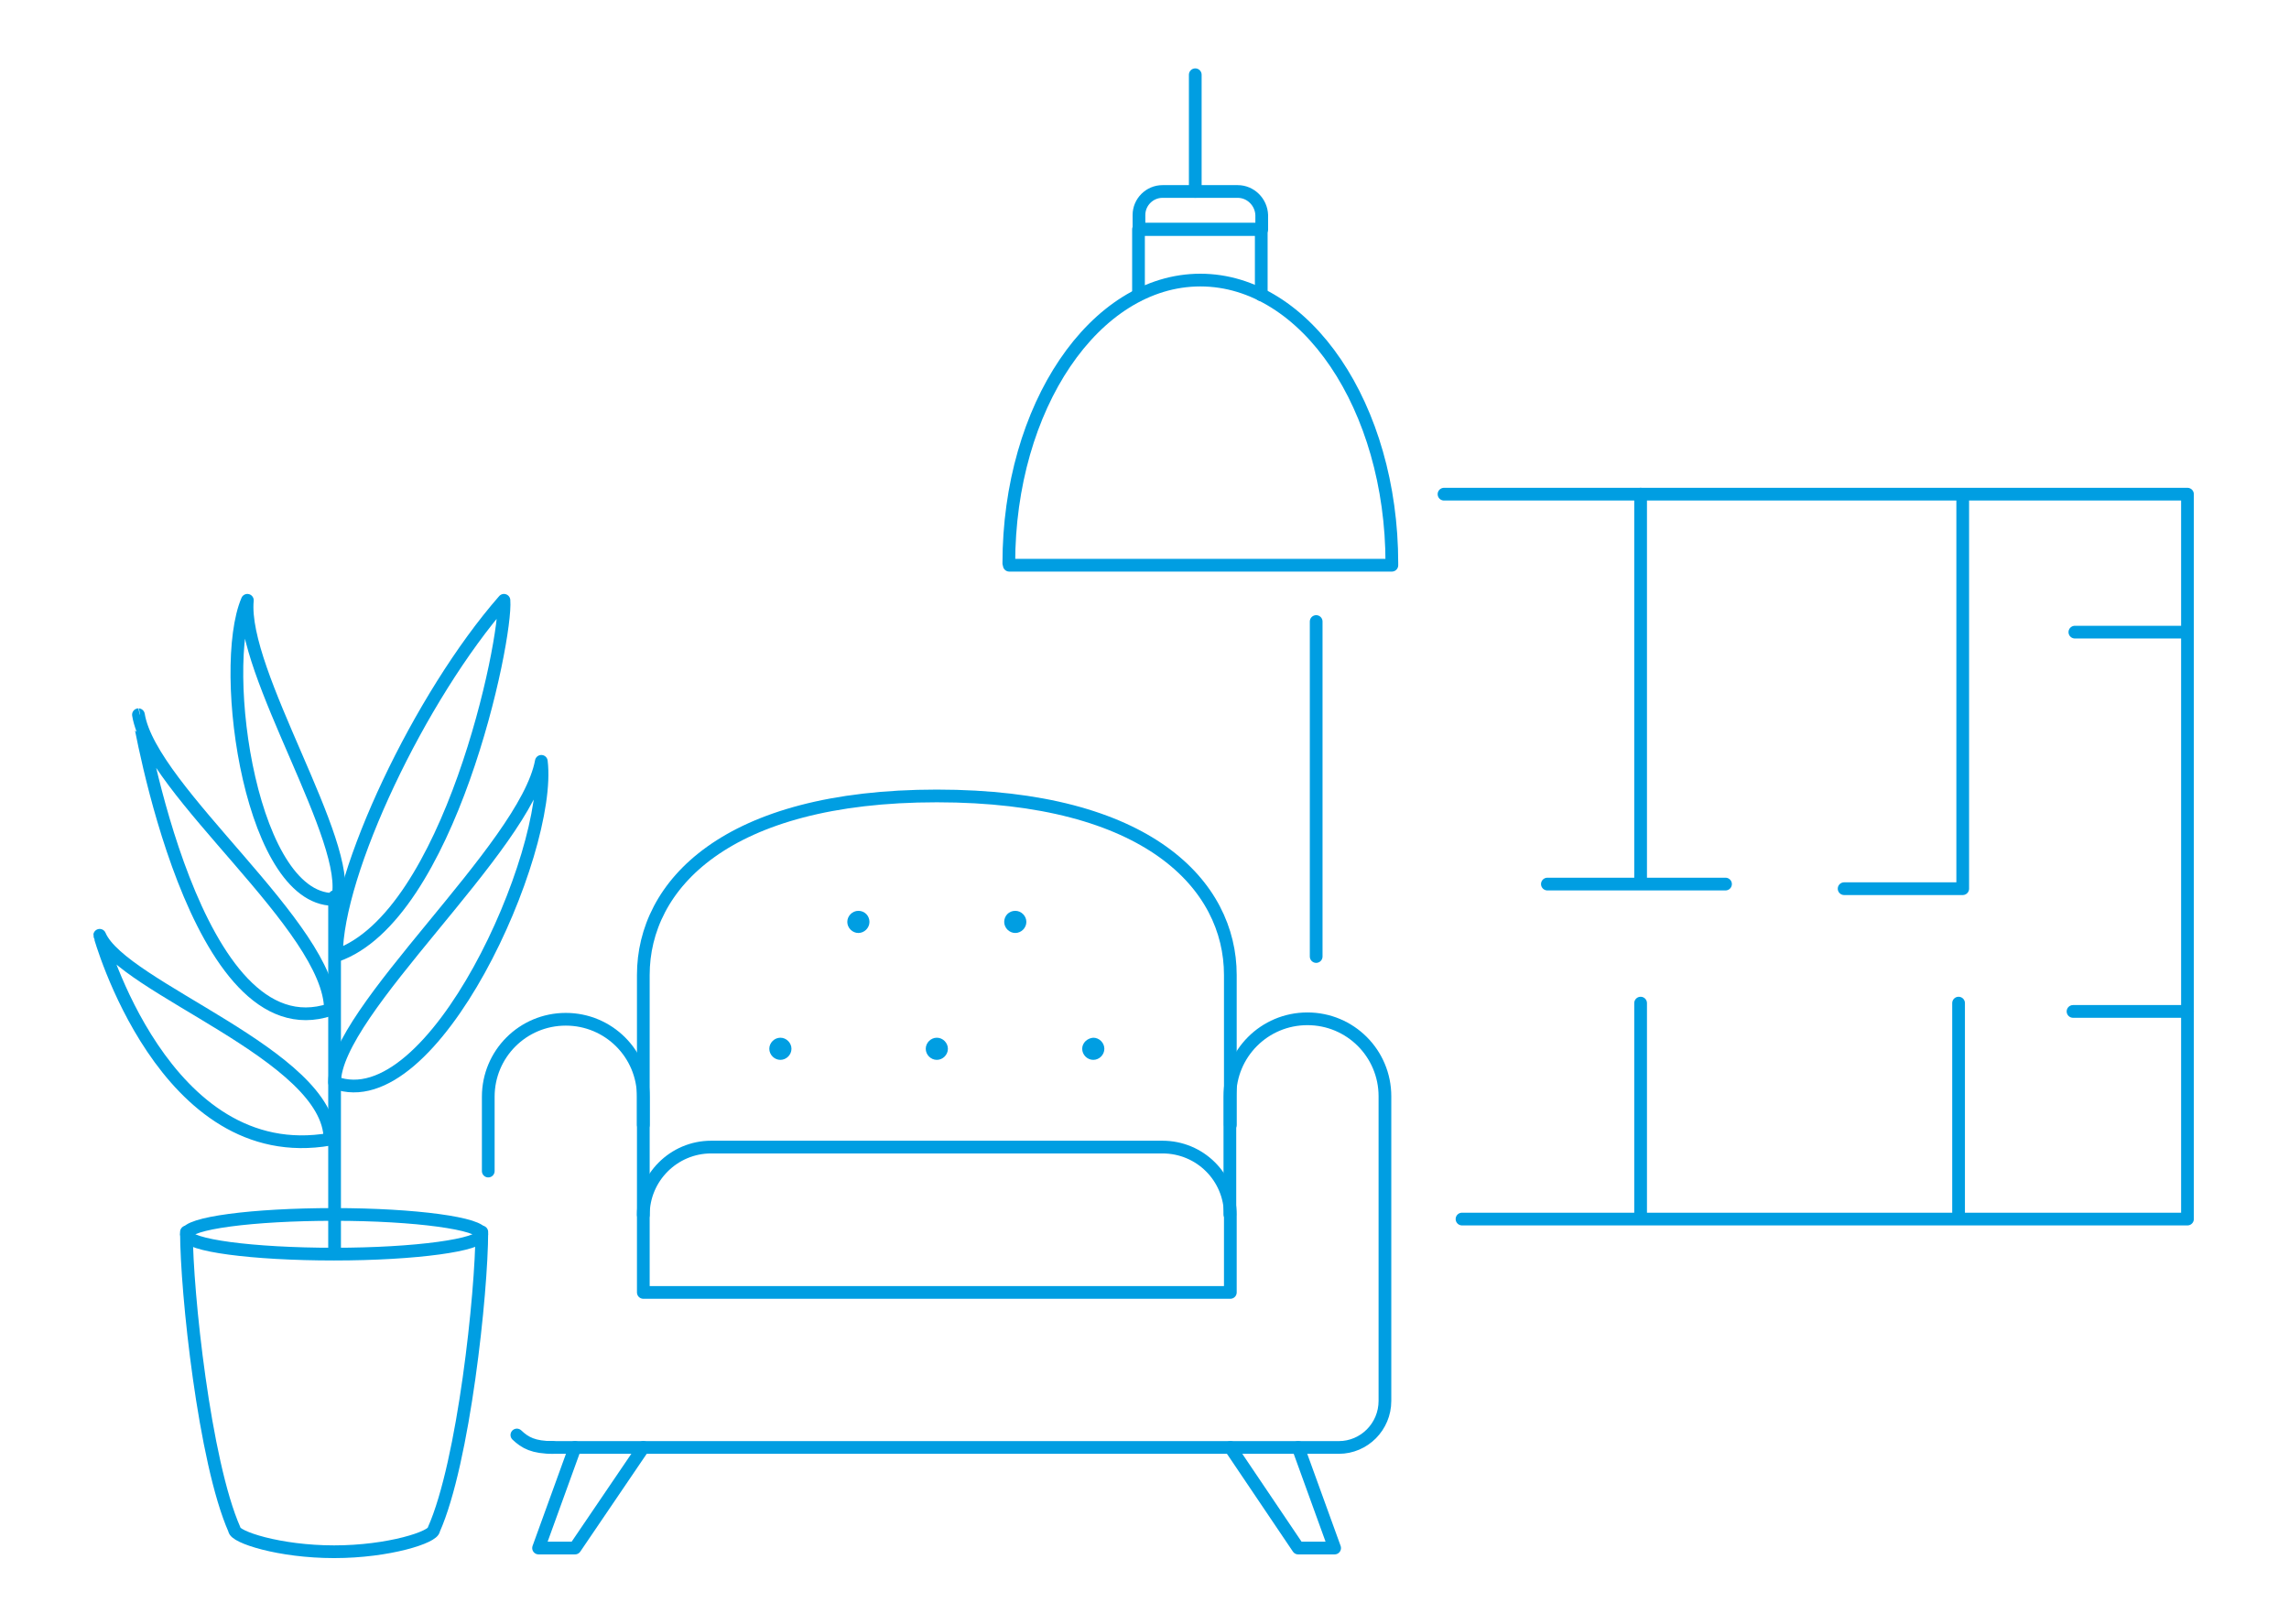 <?xml version="1.0" encoding="utf-8"?>
<!-- Generator: Adobe Illustrator 21.1.0, SVG Export Plug-In . SVG Version: 6.00 Build 0)  -->
<svg version="1.1" id="Layer_1" xmlns="http://www.w3.org/2000/svg" xmlns:xlink="http://www.w3.org/1999/xlink" x="0px" y="0px"
	 viewBox="0 0 496 352" style="enable-background:new 0 0 496 352;" xml:space="preserve">
<style type="text/css">
	.st0{fill:none;stroke:#009EE2;stroke-width:2.756;stroke-linecap:round;stroke-linejoin:round;}
	.st1{fill:none;stroke:#009EE2;stroke-width:2.756;stroke-linecap:round;}
	.st2{fill:#009EE2;}
</style>
<title>Services_Illu/AudioVisual Copy 2</title>
<desc>Created with Sketch.</desc>
<g id="Desktop">
	<g id="D---Services" transform="translate(-1015, -2824)">
		<g id="_x30_3---Interior-Design" transform="translate(176, 2754)">
			<g id="Services_x5F_Illu_x2F_Interior-Design" transform="translate(800, 29)">
				<polyline id="Stroke-1" class="st0" points="351.9,148.1 513,148.1 513,305.2 355.8,305.2 				"/>
				<path id="Path-9" class="st1" d="M324.2,175.7v72.6"/>
				<path id="Stroke-3" class="st0" d="M463.4,304.3v-45.9"/>
				<path id="Stroke-4" class="st0" d="M394.5,304.3v-45.9"/>
				<path id="Stroke-5" class="st0" d="M513,260.2h-24.8"/>
				<polyline id="Stroke-7" class="st0" points="464.3,149 464.3,233.6 438.6,233.6 				"/>
				<path id="Stroke-8" class="st0" d="M394.5,231.9v-83.8"/>
				<path id="Stroke-9" class="st0" d="M488.6,178h24.1"/>
				<path id="Stroke-11" class="st0" d="M374.3,232.6h38.6"/>
				<path id="Stroke-12" class="st0" d="M257.6,163.1c0-33.9,18.6-61.4,41.5-61.4c22.9,0,41.5,27.5,41.5,61.4v0.4h-82.9V163.1z"/>
				<polyline id="Stroke-14" class="st0" points="285.7,104.9 285.7,90.7 312.3,90.7 312.3,104.9 				"/>
				<path id="Stroke-16" class="st0" d="M307.2,82.5h-16.3c-2.8,0-5.1,2.3-5.1,5.1v3.1h26.6v-3.1C312.3,84.8,310,82.5,307.2,82.5z"
					/>
				<path id="Stroke-18" class="st0" d="M298,82.5V57.2"/>
				<path id="Stroke-20" class="st0" d="M290.9,289.6h-97.8c-8.1,0-14.7,6.6-14.7,14.7v16.8h127.2v-16.8
					C305.6,296.1,299,289.6,290.9,289.6z"/>
				<path id="Stroke-22" class="st0" d="M158,354.7h171.1c5.5,0,10-4.5,10-10.1v-66c0-9.3-7.5-16.8-16.8-16.8s-16.8,7.5-16.8,16.8
					v25.6"/>
				<path id="Stroke-22_1_" class="st0" d="M158.8,354.7c-4.2,0-6-1-7.8-2.7"/>
				<path id="Stroke-24" class="st0" d="M178.4,304.3v-25.6c0-9.3-7.5-16.8-16.8-16.8c-9.3,0-16.8,7.5-16.8,16.8v16.1"/>
				<path id="Stroke-26" class="st0" d="M305.6,284.8v-32.5c0-19.4-17.8-38.8-63.6-38.8s-63.6,19.4-63.6,38.8v32.5"/>
				<polyline id="Stroke-28" class="st0" points="320.3,354.7 328.2,376.5 320.3,376.5 305.6,354.7 				"/>
				<polyline id="Stroke-30" class="st0" points="163.6,354.7 155.7,376.5 163.6,376.5 178.4,354.7 				"/>
				<path id="Fill-32" class="st2" d="M244.4,268.3c0,1.3-1.1,2.4-2.4,2.4s-2.4-1.1-2.4-2.4c0-1.3,1.1-2.4,2.4-2.4
					S244.4,267,244.4,268.3"/>
				<path id="Fill-34" class="st2" d="M227.4,240.8c0,1.3-1.1,2.4-2.4,2.4c-1.3,0-2.4-1.1-2.4-2.4c0-1.3,1.1-2.4,2.4-2.4
					C226.4,238.4,227.4,239.5,227.4,240.8"/>
				<path id="Fill-36" class="st2" d="M256.6,240.8c0,1.3,1.1,2.4,2.4,2.4c1.3,0,2.4-1.1,2.4-2.4c0-1.3-1.1-2.4-2.4-2.4
					C257.6,238.4,256.6,239.5,256.6,240.8"/>
				<path id="Fill-38" class="st2" d="M210.5,268.3c0,1.3-1.1,2.4-2.4,2.4s-2.4-1.1-2.4-2.4c0-1.3,1.1-2.4,2.4-2.4
					S210.5,267,210.5,268.3"/>
				<path id="Fill-40" class="st2" d="M273.5,268.3c0,1.3,1.1,2.4,2.4,2.4c1.3,0,2.4-1.1,2.4-2.4c0-1.3-1.1-2.4-2.4-2.4
					C274.6,266,273.5,267,273.5,268.3"/>
				<path id="Stroke-42" class="st0" d="M143.4,308.5c0,2.3-14.3,4.3-32,4.3s-32-1.9-32-4.3c0-2.4,14.3-4.3,32-4.3
					S143.4,306.2,143.4,308.5z"/>
				<path id="Stroke-44" class="st0" d="M143.4,308c0,13-3.9,49.9-10.4,64.5c0,1.6-9.7,4.8-21.6,4.8s-21.6-3.2-21.6-4.8
					C83.3,357.8,79.4,321,79.4,308"/>
				<path id="Stroke-46" class="st0" d="M111.5,311.6v-76.3"/>
				<path id="Stroke-50" class="st0" d="M111.9,248.1c24.5-8.5,37-68.5,36.3-77C130,191.9,111.9,230.1,111.9,248.1z"/>
				<path id="Stroke-52" class="st0" d="M111.5,275.6c0-15.5,41.3-50.8,44.8-69.6C158.7,225.7,132.9,283.7,111.5,275.6z"/>
				<path id="Stroke-52-Copy" class="st0" d="M112.1,235.9c3.5-12.2-21-49.2-19.5-64.8C86.2,186.1,93.5,237.4,112.1,235.9z"/>
				<path id="Stroke-54" class="st0" d="M110.6,259.8c0-17.8-38.9-47.3-41.6-63.9C69.1,195.9,81.1,269.7,110.6,259.8"/>
				<path id="Stroke-56" class="st0" d="M110.5,287.9c0-18.2-45.1-32.8-49.9-44.2C60.6,243.7,74.5,294.2,110.5,287.9z"/>
			</g>
		</g>
	</g>
</g>
</svg>

